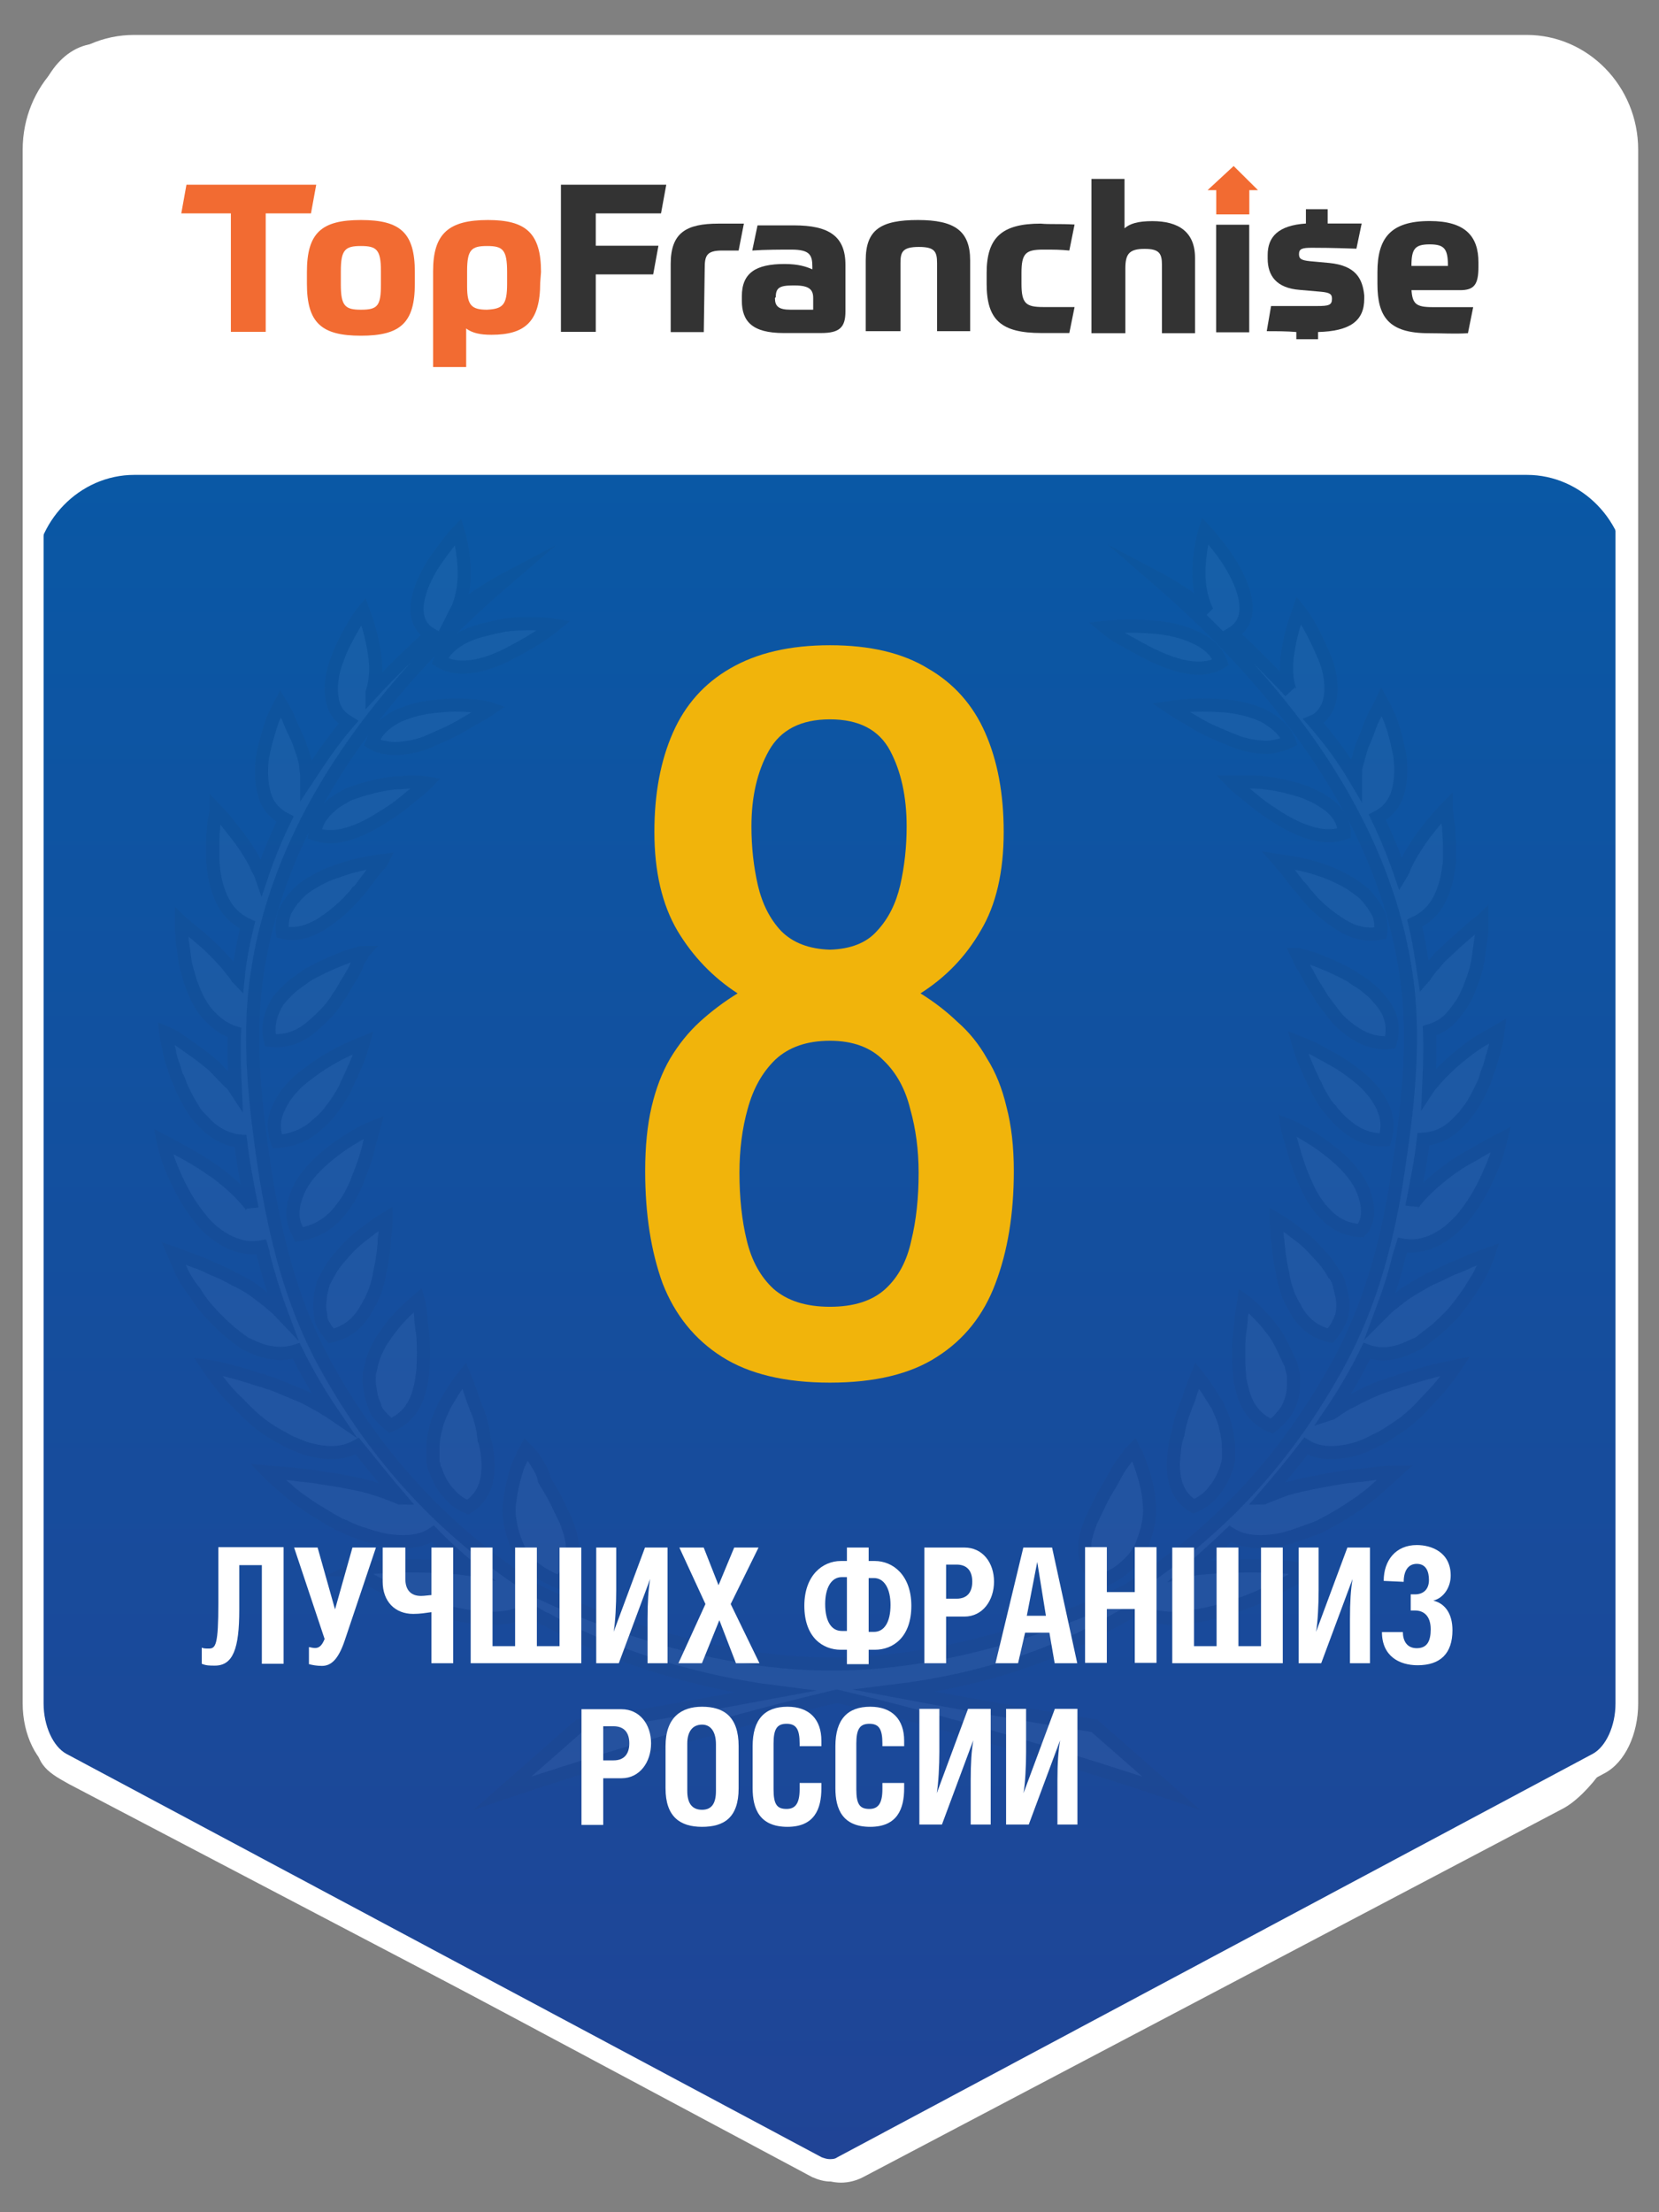<?xml version="1.0" encoding="UTF-8"?> <svg xmlns="http://www.w3.org/2000/svg" width="18" height="24" viewBox="0 0 18 24" fill="none"><rect x="0" y="0" width="18" height="24" fill="#808080" stroke="none"/><g clip-path="url(#clip0_7462_692)"><path d="M16.709 0.473H1.064C0.687 0.473 0.375 0.891 0.375 1.407V9.894V18.747C0.375 19.137 0.486 19.21 0.75 19.356L8.874 23.614C9.035 23.701 9.214 23.701 9.375 23.614L16.954 19.623C17.219 19.487 17.625 18.971 17.625 18.581V1.549C17.625 1.024 17.087 0.473 16.709 0.473Z" fill="white"></path><path d="M9.012 23.542C8.965 23.542 8.918 23.533 8.871 23.503L0.673 19.125C0.494 19.028 0.371 18.765 0.371 18.473V6.271C0.371 5.658 0.862 5.152 1.457 5.152H16.567C17.162 5.152 17.653 5.658 17.653 6.271V18.483C17.653 18.775 17.53 19.038 17.351 19.135L9.154 23.513C9.107 23.533 9.059 23.542 9.012 23.542Z" fill="url(#paint0_linear_7462_692)"></path><path d="M16.565 0.632C17.094 0.632 17.528 1.079 17.528 1.624V18.481C17.528 18.725 17.424 18.948 17.283 19.026L9.085 23.404C9.057 23.424 9.029 23.424 9 23.424C8.972 23.424 8.944 23.414 8.915 23.404L0.718 19.026C0.577 18.948 0.473 18.725 0.473 18.481V1.624C0.473 1.079 0.907 0.632 1.436 0.632H16.565ZM16.565 0.379H1.455C0.784 0.379 0.246 0.933 0.246 1.624V18.481C0.246 18.822 0.397 19.123 0.614 19.24L8.812 23.619C8.878 23.648 8.944 23.667 9.01 23.667C9.076 23.667 9.142 23.648 9.208 23.619L17.405 19.24C17.632 19.123 17.774 18.812 17.774 18.481V1.624C17.774 0.933 17.226 0.379 16.565 0.379Z" fill="white"></path><g opacity="0.05"><path d="M5.829 15.878C5.801 15.83 5.773 15.791 5.744 15.762C5.735 15.752 5.725 15.732 5.716 15.732C5.707 15.723 5.707 15.723 5.707 15.723C5.707 15.723 5.697 15.742 5.678 15.771C5.669 15.8 5.65 15.839 5.622 15.898C5.584 16.005 5.546 16.151 5.527 16.316C5.518 16.404 5.527 16.482 5.546 16.569C5.565 16.657 5.593 16.735 5.631 16.812C5.64 16.832 5.65 16.851 5.659 16.871C5.669 16.89 5.688 16.91 5.697 16.919C5.725 16.958 5.763 16.988 5.801 17.017C5.877 17.075 5.962 17.124 6.065 17.163C6.198 17.046 6.226 16.89 6.207 16.735C6.198 16.657 6.169 16.579 6.141 16.501C6.132 16.482 6.122 16.462 6.113 16.443C6.103 16.423 6.094 16.404 6.084 16.384C6.065 16.345 6.047 16.306 6.028 16.267C5.99 16.19 5.943 16.122 5.905 16.053C5.895 15.985 5.858 15.927 5.829 15.878Z" fill="white" stroke="#333333" stroke-width="0.143" stroke-miterlimit="10"></path><path d="M5.245 15.554L5.236 15.496C5.217 15.418 5.198 15.34 5.169 15.282C5.16 15.253 5.141 15.214 5.132 15.185C5.122 15.155 5.113 15.126 5.103 15.097C5.066 14.99 5.037 14.922 5.037 14.922C5.037 14.922 4.99 14.98 4.924 15.078C4.896 15.126 4.858 15.185 4.82 15.253C4.792 15.321 4.754 15.389 4.735 15.467C4.716 15.545 4.697 15.622 4.697 15.71C4.697 15.749 4.697 15.797 4.697 15.836C4.697 15.856 4.697 15.875 4.707 15.895C4.707 15.914 4.716 15.934 4.726 15.953C4.754 16.031 4.792 16.109 4.848 16.177C4.877 16.206 4.905 16.245 4.943 16.274C4.981 16.303 5.028 16.333 5.075 16.352C5.226 16.255 5.283 16.119 5.292 15.973C5.302 15.895 5.292 15.817 5.283 15.739C5.273 15.7 5.273 15.661 5.254 15.622C5.254 15.593 5.245 15.574 5.245 15.554Z" fill="white" stroke="#333333" stroke-width="0.143" stroke-miterlimit="10"></path><path d="M4.131 15.366C4.159 15.396 4.197 15.434 4.235 15.464C4.405 15.396 4.49 15.269 4.537 15.133C4.546 15.094 4.556 15.065 4.565 15.026C4.575 14.987 4.575 14.948 4.584 14.909C4.594 14.831 4.594 14.753 4.594 14.676C4.594 14.598 4.594 14.52 4.584 14.462C4.575 14.393 4.565 14.335 4.565 14.277C4.556 14.17 4.537 14.102 4.537 14.102C4.537 14.102 4.48 14.15 4.395 14.228C4.358 14.267 4.31 14.316 4.263 14.374C4.244 14.403 4.216 14.432 4.197 14.462C4.178 14.491 4.15 14.53 4.131 14.559C4.093 14.627 4.055 14.705 4.036 14.783C4.027 14.822 4.018 14.861 4.008 14.899C4.008 14.938 3.999 14.977 4.008 15.016C4.018 15.094 4.027 15.172 4.065 15.25C4.074 15.298 4.103 15.337 4.131 15.366Z" fill="white" stroke="#333333" stroke-width="0.143" stroke-miterlimit="10"></path><path d="M3.517 14.386C3.536 14.425 3.565 14.454 3.593 14.493C3.772 14.454 3.886 14.347 3.961 14.221C3.971 14.201 3.98 14.192 3.99 14.172C3.999 14.153 4.009 14.133 4.018 14.123C4.037 14.085 4.046 14.056 4.065 14.017C4.093 13.939 4.112 13.871 4.122 13.793C4.141 13.715 4.15 13.647 4.16 13.579C4.16 13.55 4.169 13.511 4.169 13.481C4.169 13.452 4.169 13.423 4.178 13.394C4.188 13.287 4.188 13.219 4.188 13.219C4.188 13.219 4.122 13.258 4.027 13.326C3.98 13.365 3.924 13.404 3.867 13.452C3.81 13.501 3.754 13.559 3.706 13.618C3.65 13.676 3.602 13.744 3.565 13.812C3.546 13.851 3.527 13.88 3.508 13.919C3.499 13.958 3.489 13.997 3.48 14.036C3.47 14.114 3.461 14.192 3.48 14.27C3.48 14.308 3.489 14.347 3.517 14.386Z" fill="white" stroke="#333333" stroke-width="0.143" stroke-miterlimit="10"></path><path d="M3.659 13.17C3.707 13.112 3.754 13.054 3.792 12.986C3.829 12.917 3.867 12.849 3.886 12.781C3.943 12.645 3.99 12.499 4.009 12.402C4.037 12.295 4.056 12.227 4.056 12.227C4.056 12.227 3.98 12.256 3.877 12.314C3.829 12.343 3.763 12.382 3.707 12.421C3.65 12.46 3.584 12.509 3.518 12.567C3.395 12.674 3.282 12.801 3.225 12.947C3.197 13.015 3.178 13.092 3.178 13.17C3.178 13.248 3.206 13.316 3.244 13.394C3.423 13.365 3.555 13.287 3.659 13.17Z" fill="white" stroke="#333333" stroke-width="0.143" stroke-miterlimit="10"></path><path d="M3.424 12.217C3.452 12.188 3.481 12.169 3.509 12.14C3.537 12.11 3.566 12.081 3.585 12.052C3.632 11.994 3.679 11.925 3.717 11.857C3.736 11.828 3.754 11.789 3.764 11.76C3.783 11.731 3.792 11.692 3.811 11.663C3.839 11.595 3.868 11.536 3.887 11.488C3.924 11.381 3.943 11.312 3.943 11.312C3.943 11.312 3.868 11.342 3.764 11.39C3.66 11.439 3.518 11.517 3.386 11.614C3.32 11.663 3.254 11.711 3.197 11.77C3.141 11.828 3.093 11.887 3.056 11.955C3.018 12.023 2.99 12.091 2.98 12.159C2.971 12.227 2.98 12.305 3.008 12.383C3.169 12.373 3.311 12.315 3.424 12.217Z" fill="white" stroke="#333333" stroke-width="0.143" stroke-miterlimit="10"></path><path d="M2.933 11.286C3.093 11.305 3.235 11.256 3.358 11.159C3.414 11.11 3.471 11.062 3.528 11.003C3.584 10.945 3.631 10.887 3.669 10.819C3.716 10.76 3.745 10.692 3.783 10.634C3.82 10.575 3.849 10.527 3.868 10.478C3.886 10.429 3.905 10.39 3.924 10.371C3.934 10.342 3.943 10.332 3.943 10.332C3.943 10.332 3.924 10.332 3.896 10.342C3.868 10.351 3.82 10.361 3.764 10.381C3.66 10.42 3.518 10.478 3.376 10.556C3.339 10.575 3.31 10.595 3.273 10.624C3.244 10.643 3.206 10.672 3.178 10.692C3.121 10.741 3.065 10.799 3.018 10.857C2.933 10.994 2.895 11.14 2.933 11.286Z" fill="white" stroke="#333333" stroke-width="0.143" stroke-miterlimit="10"></path><path d="M3.47 10.036C3.593 9.959 3.716 9.861 3.81 9.754C3.839 9.725 3.858 9.706 3.876 9.676C3.905 9.657 3.924 9.628 3.943 9.599C3.98 9.55 4.018 9.501 4.046 9.462C4.075 9.424 4.103 9.394 4.122 9.375C4.141 9.355 4.15 9.336 4.15 9.336C4.15 9.336 4.075 9.346 3.971 9.365C3.858 9.385 3.725 9.424 3.574 9.482C3.499 9.511 3.433 9.55 3.366 9.589C3.3 9.628 3.244 9.676 3.196 9.735C3.168 9.764 3.149 9.793 3.13 9.822C3.111 9.852 3.093 9.881 3.083 9.91C3.064 9.978 3.055 10.046 3.064 10.114C3.206 10.153 3.348 10.105 3.47 10.036Z" fill="white" stroke="#333333" stroke-width="0.143" stroke-miterlimit="10"></path><path d="M4.462 8.484C4.406 8.484 4.349 8.494 4.273 8.494C4.207 8.504 4.132 8.514 4.056 8.533C3.981 8.553 3.905 8.572 3.83 8.601C3.792 8.611 3.754 8.63 3.726 8.65C3.688 8.669 3.66 8.689 3.631 8.708C3.518 8.796 3.424 8.903 3.414 9.049C3.556 9.097 3.697 9.078 3.83 9.029C3.971 8.981 4.094 8.903 4.217 8.825C4.34 8.747 4.434 8.659 4.51 8.601C4.585 8.543 4.632 8.494 4.632 8.494C4.632 8.494 4.576 8.484 4.462 8.484Z" fill="white" stroke="#333333" stroke-width="0.143" stroke-miterlimit="10"></path><path d="M5.159 7.66C5.055 7.65 4.913 7.64 4.762 7.66C4.611 7.669 4.451 7.708 4.318 7.767C4.186 7.835 4.082 7.922 4.035 8.059C4.092 8.097 4.158 8.107 4.224 8.117C4.29 8.127 4.366 8.117 4.432 8.107C4.498 8.097 4.573 8.078 4.64 8.049C4.706 8.02 4.772 7.99 4.838 7.961C4.97 7.903 5.083 7.825 5.178 7.776C5.263 7.728 5.32 7.689 5.32 7.689C5.32 7.689 5.263 7.669 5.159 7.66Z" fill="white" stroke="#333333" stroke-width="0.143" stroke-miterlimit="10"></path><path d="M5.055 6.9C4.932 6.958 4.819 7.046 4.771 7.172C4.989 7.308 5.31 7.211 5.555 7.075C5.688 7.007 5.801 6.939 5.886 6.88C5.971 6.822 6.018 6.783 6.018 6.783C6.018 6.783 5.763 6.744 5.47 6.783C5.338 6.812 5.178 6.841 5.055 6.9Z" fill="white" stroke="#333333" stroke-width="0.143" stroke-miterlimit="10"></path><path d="M11.922 17.163C12.026 17.124 12.121 17.075 12.187 17.017C12.225 16.988 12.253 16.958 12.291 16.919C12.309 16.9 12.319 16.881 12.328 16.871C12.338 16.851 12.347 16.832 12.366 16.812C12.404 16.735 12.432 16.647 12.451 16.569C12.47 16.482 12.479 16.404 12.47 16.316C12.461 16.151 12.413 16.005 12.376 15.898C12.357 15.839 12.338 15.8 12.328 15.771C12.309 15.742 12.3 15.723 12.3 15.723C12.3 15.723 12.3 15.723 12.291 15.732C12.281 15.742 12.281 15.752 12.262 15.762C12.243 15.791 12.215 15.83 12.177 15.878C12.139 15.927 12.111 15.985 12.073 16.053C12.036 16.122 11.988 16.19 11.951 16.267C11.932 16.306 11.913 16.345 11.894 16.384C11.884 16.404 11.875 16.423 11.866 16.443C11.856 16.462 11.847 16.482 11.837 16.501C11.809 16.579 11.781 16.657 11.771 16.735C11.762 16.89 11.79 17.046 11.922 17.163Z" fill="white" stroke="#333333" stroke-width="0.143" stroke-miterlimit="10"></path><path d="M13.103 15.078C13.037 14.98 12.989 14.922 12.989 14.922C12.989 14.922 12.961 14.99 12.923 15.097C12.914 15.126 12.904 15.155 12.895 15.185C12.886 15.214 12.867 15.243 12.857 15.282C12.829 15.35 12.81 15.418 12.791 15.496L12.782 15.554C12.772 15.574 12.772 15.593 12.763 15.613C12.753 15.652 12.744 15.691 12.744 15.729C12.734 15.807 12.725 15.885 12.734 15.963C12.744 16.109 12.8 16.255 12.952 16.342C12.999 16.323 13.046 16.294 13.084 16.265C13.122 16.235 13.15 16.206 13.178 16.167C13.235 16.099 13.273 16.021 13.301 15.944C13.31 15.924 13.31 15.905 13.32 15.885C13.32 15.866 13.329 15.846 13.329 15.827C13.329 15.788 13.329 15.739 13.329 15.7C13.329 15.622 13.31 15.535 13.292 15.457C13.273 15.379 13.235 15.311 13.207 15.243C13.169 15.185 13.131 15.126 13.103 15.078Z" fill="white" stroke="#333333" stroke-width="0.143" stroke-miterlimit="10"></path><path d="M13.893 14.567C13.874 14.528 13.855 14.499 13.836 14.469C13.817 14.44 13.789 14.411 13.77 14.382C13.723 14.323 13.676 14.275 13.638 14.236C13.553 14.148 13.496 14.109 13.496 14.109C13.496 14.109 13.487 14.178 13.468 14.285C13.468 14.343 13.458 14.401 13.449 14.469C13.44 14.537 13.44 14.615 13.44 14.683C13.44 14.761 13.44 14.839 13.449 14.917C13.449 14.956 13.458 14.995 13.468 15.034C13.477 15.073 13.487 15.112 13.496 15.141C13.543 15.277 13.628 15.403 13.798 15.472C13.836 15.442 13.874 15.413 13.902 15.374C13.931 15.345 13.959 15.306 13.978 15.267C14.015 15.189 14.034 15.112 14.034 15.034C14.034 14.995 14.034 14.956 14.034 14.917C14.025 14.878 14.015 14.839 14.006 14.8C13.959 14.713 13.931 14.635 13.893 14.567Z" fill="white" stroke="#333333" stroke-width="0.143" stroke-miterlimit="10"></path><path d="M14.065 14.219C14.14 14.345 14.254 14.453 14.433 14.491C14.461 14.453 14.49 14.423 14.509 14.384C14.528 14.345 14.546 14.316 14.556 14.277C14.575 14.2 14.575 14.122 14.556 14.044C14.546 14.005 14.537 13.966 14.528 13.927C14.518 13.888 14.499 13.849 14.471 13.82C14.433 13.752 14.386 13.684 14.329 13.626C14.273 13.567 14.225 13.509 14.169 13.46C14.112 13.411 14.055 13.373 14.008 13.334C13.914 13.265 13.848 13.227 13.848 13.227C13.848 13.227 13.848 13.295 13.857 13.402C13.857 13.431 13.867 13.46 13.867 13.489C13.867 13.518 13.876 13.548 13.876 13.587C13.886 13.655 13.895 13.723 13.914 13.801C13.923 13.869 13.942 13.947 13.97 14.024C13.98 14.063 13.999 14.092 14.018 14.131C14.027 14.151 14.037 14.17 14.046 14.18C14.046 14.18 14.055 14.2 14.065 14.219Z" fill="white" stroke="#333333" stroke-width="0.143" stroke-miterlimit="10"></path><path d="M14.839 13.147C14.839 13.069 14.82 13.001 14.792 12.923C14.735 12.777 14.622 12.651 14.499 12.544C14.443 12.495 14.377 12.446 14.31 12.398C14.254 12.359 14.188 12.32 14.14 12.291C14.037 12.232 13.961 12.203 13.961 12.203C13.961 12.203 13.97 12.271 14.008 12.378C14.037 12.485 14.074 12.621 14.131 12.758C14.159 12.826 14.188 12.894 14.225 12.962C14.263 13.03 14.31 13.098 14.358 13.147C14.461 13.264 14.584 13.341 14.764 13.351C14.811 13.303 14.839 13.225 14.839 13.147Z" fill="white" stroke="#333333" stroke-width="0.143" stroke-miterlimit="10"></path><path d="M15.045 12.151C15.036 12.083 15.008 12.005 14.97 11.947C14.932 11.879 14.885 11.82 14.828 11.762C14.771 11.704 14.705 11.655 14.639 11.606C14.507 11.509 14.365 11.441 14.261 11.383C14.158 11.334 14.082 11.305 14.082 11.305C14.082 11.305 14.101 11.373 14.139 11.48C14.158 11.528 14.186 11.587 14.214 11.655C14.233 11.684 14.243 11.723 14.261 11.752C14.28 11.781 14.29 11.82 14.309 11.85C14.347 11.918 14.384 11.986 14.441 12.044C14.46 12.073 14.488 12.102 14.516 12.132C14.545 12.161 14.573 12.19 14.601 12.21C14.715 12.307 14.856 12.375 15.026 12.365C15.045 12.297 15.055 12.219 15.045 12.151Z" fill="white" stroke="#333333" stroke-width="0.143" stroke-miterlimit="10"></path><path d="M15 10.881C14.953 10.822 14.905 10.764 14.839 10.716C14.811 10.686 14.773 10.667 14.745 10.647C14.707 10.628 14.679 10.599 14.641 10.579C14.499 10.501 14.357 10.443 14.254 10.404C14.197 10.385 14.159 10.375 14.121 10.365C14.093 10.355 14.074 10.355 14.074 10.355C14.074 10.355 14.084 10.375 14.093 10.394C14.102 10.424 14.121 10.463 14.15 10.501C14.178 10.55 14.206 10.599 14.235 10.657C14.273 10.716 14.31 10.774 14.348 10.842C14.395 10.9 14.443 10.968 14.49 11.027C14.537 11.085 14.594 11.134 14.66 11.182C14.782 11.27 14.924 11.328 15.085 11.309C15.132 11.143 15.094 10.998 15 10.881Z" fill="white" stroke="#333333" stroke-width="0.143" stroke-miterlimit="10"></path><path d="M14.904 9.822C14.886 9.793 14.857 9.764 14.838 9.735C14.791 9.676 14.725 9.638 14.659 9.589C14.593 9.55 14.517 9.511 14.451 9.482C14.309 9.424 14.168 9.385 14.055 9.365C13.941 9.346 13.875 9.336 13.875 9.336C13.875 9.336 13.884 9.346 13.903 9.375C13.922 9.394 13.951 9.424 13.979 9.462C14.007 9.501 14.045 9.55 14.083 9.599C14.102 9.618 14.13 9.647 14.149 9.676C14.168 9.706 14.196 9.725 14.215 9.754C14.309 9.861 14.432 9.959 14.555 10.036C14.678 10.114 14.819 10.153 14.98 10.124C14.989 10.056 14.98 9.978 14.961 9.92C14.942 9.881 14.923 9.852 14.904 9.822Z" fill="white" stroke="#333333" stroke-width="0.143" stroke-miterlimit="10"></path><path d="M14.378 8.708C14.349 8.689 14.321 8.669 14.283 8.65C14.245 8.63 14.217 8.621 14.179 8.601C14.104 8.572 14.028 8.553 13.953 8.533C13.877 8.514 13.811 8.504 13.736 8.494C13.669 8.484 13.603 8.484 13.547 8.484C13.443 8.484 13.367 8.484 13.367 8.484C13.367 8.484 13.414 8.533 13.49 8.591C13.566 8.65 13.66 8.737 13.783 8.815C13.896 8.893 14.028 8.971 14.17 9.02C14.302 9.068 14.444 9.088 14.585 9.039C14.585 8.903 14.5 8.786 14.378 8.708Z" fill="white" stroke="#333333" stroke-width="0.143" stroke-miterlimit="10"></path><path d="M13.706 7.763C13.574 7.704 13.413 7.665 13.262 7.656C13.111 7.646 12.969 7.646 12.865 7.656C12.761 7.665 12.695 7.675 12.695 7.675C12.695 7.675 12.752 7.714 12.837 7.763C12.922 7.811 13.035 7.889 13.177 7.948C13.243 7.977 13.309 8.006 13.385 8.035C13.451 8.064 13.526 8.084 13.592 8.094C13.659 8.103 13.734 8.113 13.8 8.103C13.866 8.094 13.932 8.074 13.989 8.045C13.942 7.918 13.829 7.831 13.706 7.763Z" fill="white" stroke="#333333" stroke-width="0.143" stroke-miterlimit="10"></path><path d="M12.462 7.088C12.717 7.215 13.029 7.322 13.246 7.185C13.199 7.059 13.095 6.971 12.963 6.913C12.84 6.855 12.68 6.816 12.538 6.806C12.245 6.777 11.99 6.806 11.99 6.806C11.99 6.806 12.037 6.845 12.122 6.903C12.217 6.952 12.33 7.02 12.462 7.088Z" fill="white" stroke="#333333" stroke-width="0.143" stroke-miterlimit="10"></path><path d="M15.217 13.508C15.378 13.537 15.529 13.489 15.661 13.401C15.737 13.353 15.794 13.294 15.86 13.226C15.916 13.158 15.973 13.08 16.02 13.002C16.115 12.847 16.181 12.681 16.228 12.565C16.266 12.438 16.285 12.36 16.285 12.36C16.285 12.36 16.209 12.399 16.105 12.457C16.049 12.487 15.992 12.526 15.916 12.565C15.85 12.603 15.775 12.652 15.709 12.701C15.567 12.808 15.435 12.925 15.331 13.061C15.321 13.07 15.321 13.07 15.321 13.08C15.368 12.837 15.416 12.603 15.444 12.36C15.576 12.351 15.69 12.302 15.794 12.204C15.822 12.175 15.85 12.146 15.879 12.117C15.907 12.088 15.926 12.049 15.954 12.02C16.001 11.952 16.039 11.874 16.077 11.796C16.096 11.757 16.115 11.718 16.124 11.679C16.134 11.64 16.152 11.601 16.162 11.572C16.181 11.504 16.2 11.436 16.218 11.377C16.247 11.261 16.256 11.183 16.256 11.183C16.256 11.183 16.19 11.222 16.086 11.28C15.982 11.339 15.86 11.436 15.737 11.543C15.68 11.601 15.614 11.66 15.567 11.718C15.548 11.747 15.52 11.767 15.501 11.796C15.51 11.592 15.52 11.387 15.51 11.183C15.605 11.154 15.69 11.105 15.756 11.027C15.803 10.969 15.85 10.911 15.888 10.842C15.926 10.774 15.954 10.696 15.982 10.619C16.011 10.541 16.03 10.463 16.039 10.395C16.049 10.317 16.058 10.249 16.067 10.191C16.077 10.132 16.077 10.084 16.077 10.045C16.077 10.006 16.077 9.986 16.077 9.986C16.077 9.986 16.067 9.996 16.039 10.015C16.011 10.035 15.973 10.064 15.935 10.103C15.85 10.171 15.737 10.278 15.623 10.385C15.595 10.414 15.576 10.444 15.548 10.473C15.52 10.502 15.501 10.531 15.472 10.57C15.463 10.58 15.463 10.589 15.454 10.599C15.425 10.405 15.397 10.21 15.35 10.015C15.435 9.976 15.51 9.918 15.567 9.84C15.652 9.724 15.699 9.568 15.718 9.412C15.727 9.373 15.727 9.334 15.727 9.295C15.727 9.257 15.727 9.218 15.727 9.179C15.727 9.101 15.718 9.033 15.718 8.974C15.709 8.916 15.699 8.867 15.699 8.828C15.69 8.789 15.69 8.77 15.69 8.77C15.69 8.77 15.642 8.819 15.576 8.897C15.51 8.974 15.416 9.091 15.34 9.218C15.303 9.276 15.265 9.344 15.236 9.412C15.227 9.441 15.217 9.461 15.199 9.49C15.123 9.266 15.038 9.062 14.944 8.867C15.038 8.819 15.104 8.751 15.151 8.644C15.199 8.517 15.208 8.361 15.189 8.206C15.161 8.05 15.123 7.904 15.076 7.787C15.029 7.68 14.991 7.612 14.991 7.612C14.991 7.612 14.963 7.671 14.915 7.758C14.896 7.797 14.868 7.855 14.849 7.914C14.83 7.972 14.802 8.031 14.774 8.099C14.755 8.167 14.736 8.235 14.717 8.303C14.707 8.332 14.707 8.371 14.707 8.41C14.707 8.42 14.707 8.439 14.707 8.449C14.575 8.225 14.424 8.021 14.254 7.826C14.301 7.807 14.339 7.768 14.367 7.729C14.405 7.68 14.424 7.622 14.434 7.564C14.443 7.505 14.443 7.437 14.434 7.359C14.424 7.291 14.405 7.213 14.377 7.145C14.32 7.009 14.254 6.873 14.198 6.775C14.141 6.678 14.094 6.62 14.094 6.62C14.094 6.62 14.075 6.678 14.046 6.756C14.018 6.844 13.99 6.96 13.971 7.087C13.952 7.213 13.952 7.35 13.99 7.476C13.99 7.486 13.99 7.495 13.999 7.505C13.81 7.301 13.593 7.087 13.367 6.873C13.593 6.737 13.536 6.464 13.404 6.211C13.338 6.085 13.253 5.968 13.187 5.89C13.121 5.803 13.074 5.754 13.074 5.754C13.074 5.754 13.008 5.968 13.008 6.211C13.008 6.338 13.027 6.464 13.074 6.581C13.083 6.6 13.093 6.63 13.111 6.649C12.904 6.454 12.535 6.26 12.535 6.26C13.999 7.525 15.114 9.052 15.284 10.803C15.34 11.436 15.265 12.078 15.17 12.701C15.066 13.411 14.887 14.121 14.528 14.783C13.971 15.804 13.234 16.622 12.233 17.254C12.233 17.254 10.732 18.032 9.107 18.052C9.07 18.052 9.032 18.052 8.994 18.052C8.975 18.052 8.956 18.052 8.937 18.052C7.341 18.032 5.811 17.254 5.811 17.254C4.81 16.612 4.074 15.804 3.517 14.783C3.158 14.121 2.988 13.411 2.874 12.701C2.78 12.068 2.704 11.436 2.761 10.803C2.931 9.052 4.045 7.525 5.509 6.27C5.509 6.27 5.141 6.464 4.933 6.659C4.943 6.639 4.962 6.61 4.971 6.591C5.018 6.474 5.037 6.338 5.037 6.221C5.037 5.978 4.971 5.764 4.971 5.764C4.971 5.764 4.924 5.812 4.858 5.9C4.792 5.987 4.707 6.094 4.64 6.221C4.508 6.474 4.452 6.756 4.678 6.883C4.442 7.097 4.234 7.301 4.036 7.515C4.036 7.505 4.045 7.495 4.045 7.486C4.083 7.359 4.083 7.223 4.064 7.097C4.045 6.97 4.017 6.853 3.989 6.766C3.96 6.678 3.942 6.63 3.942 6.63C3.942 6.63 3.894 6.688 3.838 6.785C3.781 6.883 3.705 7.019 3.658 7.155C3.63 7.223 3.611 7.301 3.602 7.369C3.592 7.437 3.592 7.505 3.602 7.573C3.611 7.632 3.63 7.69 3.668 7.739C3.696 7.778 3.734 7.807 3.781 7.836C3.611 8.031 3.469 8.245 3.328 8.459C3.328 8.449 3.328 8.43 3.328 8.42C3.328 8.381 3.318 8.352 3.318 8.313C3.309 8.245 3.29 8.177 3.262 8.108C3.243 8.04 3.214 7.982 3.186 7.924C3.158 7.865 3.139 7.817 3.12 7.768C3.073 7.68 3.044 7.632 3.044 7.632C3.044 7.632 3.007 7.7 2.959 7.807C2.922 7.914 2.874 8.07 2.846 8.225C2.827 8.381 2.837 8.537 2.884 8.663C2.922 8.76 2.997 8.838 3.092 8.887C2.997 9.081 2.912 9.286 2.837 9.509C2.827 9.48 2.818 9.461 2.799 9.432C2.771 9.364 2.733 9.295 2.695 9.237C2.619 9.111 2.525 9.004 2.459 8.916C2.393 8.838 2.346 8.789 2.346 8.789C2.346 8.789 2.346 8.809 2.336 8.848C2.327 8.877 2.317 8.935 2.317 8.994C2.308 9.052 2.308 9.12 2.308 9.198C2.308 9.237 2.308 9.276 2.308 9.315C2.308 9.354 2.317 9.393 2.317 9.432C2.336 9.587 2.383 9.743 2.468 9.86C2.525 9.938 2.601 9.996 2.686 10.035C2.638 10.229 2.601 10.424 2.582 10.619C2.572 10.609 2.572 10.599 2.563 10.589C2.544 10.56 2.516 10.531 2.487 10.492C2.468 10.463 2.44 10.434 2.412 10.405C2.308 10.288 2.195 10.191 2.11 10.122C2.062 10.084 2.025 10.054 2.006 10.035C1.977 10.015 1.968 10.006 1.968 10.006C1.968 10.006 1.968 10.025 1.968 10.064C1.968 10.103 1.977 10.152 1.977 10.21C1.987 10.268 1.996 10.336 2.006 10.414C2.015 10.492 2.043 10.56 2.062 10.638C2.091 10.716 2.119 10.794 2.157 10.862C2.195 10.93 2.242 10.998 2.298 11.047C2.364 11.115 2.449 11.173 2.544 11.202C2.534 11.407 2.544 11.611 2.553 11.815C2.534 11.786 2.516 11.757 2.487 11.738C2.431 11.679 2.374 11.621 2.317 11.562C2.195 11.455 2.062 11.368 1.968 11.3C1.873 11.232 1.798 11.202 1.798 11.202C1.798 11.202 1.807 11.28 1.836 11.397C1.845 11.455 1.864 11.523 1.892 11.592C1.902 11.63 1.911 11.669 1.93 11.699C1.949 11.738 1.958 11.776 1.977 11.815C2.015 11.893 2.053 11.971 2.1 12.039C2.119 12.078 2.147 12.107 2.176 12.136C2.204 12.166 2.232 12.195 2.261 12.224C2.364 12.312 2.478 12.37 2.61 12.38C2.638 12.623 2.686 12.866 2.733 13.1C2.733 13.09 2.723 13.09 2.723 13.08C2.619 12.944 2.487 12.827 2.346 12.72C2.27 12.672 2.204 12.623 2.138 12.584C2.072 12.545 2.006 12.506 1.949 12.477C1.845 12.419 1.77 12.38 1.77 12.38C1.77 12.38 1.788 12.467 1.826 12.584C1.873 12.71 1.94 12.866 2.034 13.022C2.081 13.1 2.138 13.178 2.195 13.245C2.251 13.314 2.317 13.372 2.393 13.421C2.525 13.508 2.676 13.557 2.837 13.528C2.846 13.557 2.856 13.586 2.856 13.615C2.912 13.829 2.978 14.043 3.054 14.248C3.035 14.228 3.026 14.219 3.007 14.199C2.969 14.17 2.941 14.141 2.903 14.111C2.865 14.082 2.827 14.053 2.789 14.024C2.714 13.966 2.629 13.917 2.544 13.878C2.459 13.829 2.374 13.79 2.298 13.761C2.223 13.722 2.147 13.693 2.091 13.674C1.968 13.625 1.883 13.596 1.883 13.596C1.883 13.596 1.921 13.683 1.977 13.81C2.006 13.868 2.053 13.946 2.11 14.014C2.157 14.092 2.213 14.17 2.279 14.238C2.346 14.316 2.421 14.384 2.497 14.452C2.534 14.481 2.572 14.51 2.61 14.54C2.629 14.549 2.648 14.569 2.667 14.579C2.686 14.588 2.714 14.598 2.733 14.608C2.893 14.685 3.063 14.705 3.214 14.656C3.328 14.89 3.46 15.114 3.611 15.337C3.583 15.318 3.564 15.299 3.536 15.289C3.498 15.26 3.451 15.24 3.403 15.211C3.366 15.191 3.318 15.162 3.271 15.143C3.177 15.104 3.082 15.065 2.988 15.026C2.941 15.007 2.893 14.997 2.846 14.977C2.799 14.968 2.752 14.948 2.714 14.938C2.629 14.909 2.553 14.89 2.478 14.87C2.336 14.832 2.251 14.822 2.251 14.822C2.251 14.822 2.308 14.909 2.402 15.026C2.449 15.085 2.506 15.152 2.582 15.221C2.648 15.289 2.723 15.367 2.808 15.435C2.893 15.503 2.988 15.561 3.082 15.61C3.129 15.639 3.177 15.659 3.224 15.678C3.271 15.697 3.318 15.717 3.366 15.727C3.554 15.775 3.724 15.775 3.875 15.688C4.027 15.873 4.178 16.067 4.338 16.252C4.329 16.252 4.329 16.242 4.319 16.242C4.291 16.233 4.272 16.223 4.244 16.213C4.215 16.203 4.197 16.194 4.168 16.184C4.121 16.164 4.064 16.155 4.017 16.135C3.913 16.106 3.809 16.087 3.705 16.067C3.602 16.048 3.498 16.038 3.403 16.018C3.309 16.009 3.224 15.999 3.148 15.989C2.997 15.979 2.903 15.97 2.903 15.97C2.903 15.97 2.978 16.048 3.111 16.155C3.139 16.184 3.177 16.213 3.214 16.242C3.252 16.271 3.299 16.301 3.337 16.33C3.422 16.388 3.526 16.447 3.621 16.505C3.649 16.515 3.668 16.534 3.696 16.544C3.724 16.554 3.753 16.563 3.781 16.583C3.838 16.602 3.885 16.631 3.942 16.641C4.045 16.68 4.159 16.709 4.253 16.719C4.423 16.738 4.584 16.719 4.697 16.641C4.829 16.777 4.971 16.904 5.122 17.03C5.075 17.021 5.037 17.021 4.99 17.011C4.877 17.001 4.763 17.001 4.659 16.991C4.442 16.982 4.234 16.991 4.083 17.001C4.008 17.011 3.942 17.011 3.904 17.021C3.857 17.021 3.838 17.03 3.838 17.03C3.838 17.03 3.847 17.03 3.857 17.04C3.866 17.05 3.885 17.059 3.904 17.069C3.951 17.099 4.008 17.137 4.083 17.176C4.159 17.215 4.253 17.264 4.348 17.312C4.452 17.361 4.565 17.4 4.678 17.439C4.735 17.459 4.792 17.478 4.848 17.488C4.877 17.497 4.905 17.507 4.933 17.507C4.962 17.517 4.99 17.517 5.018 17.526C5.141 17.546 5.254 17.556 5.358 17.556C5.5 17.556 5.623 17.526 5.726 17.459C5.783 17.488 5.84 17.526 5.896 17.556C5.906 17.566 5.915 17.566 5.925 17.566C6.68 17.994 7.625 18.256 8.399 18.354C7.776 18.47 7.049 18.607 6.284 18.723L5.453 19.453C5.453 19.453 7.332 18.811 9.079 18.402C10.826 18.811 12.705 19.453 12.705 19.453L11.874 18.723C11.081 18.597 10.335 18.461 9.712 18.344C10.666 18.227 11.478 17.945 12.12 17.566C12.129 17.566 12.129 17.566 12.139 17.556C12.195 17.526 12.252 17.497 12.309 17.459C12.403 17.517 12.535 17.546 12.677 17.556C12.781 17.556 12.894 17.546 13.017 17.526C13.045 17.517 13.074 17.517 13.102 17.507C13.13 17.497 13.159 17.497 13.187 17.488C13.244 17.468 13.3 17.459 13.357 17.439C13.47 17.4 13.584 17.361 13.688 17.312C13.791 17.264 13.876 17.215 13.952 17.176C14.027 17.137 14.094 17.099 14.141 17.069C14.16 17.059 14.179 17.05 14.188 17.04C14.198 17.03 14.207 17.03 14.207 17.03C14.207 17.03 14.188 17.03 14.141 17.021C14.094 17.021 14.037 17.011 13.961 17.001C13.81 16.991 13.603 16.982 13.385 16.991C13.281 16.991 13.159 17.001 13.055 17.011C13.008 17.011 12.96 17.021 12.923 17.03C13.064 16.904 13.206 16.777 13.348 16.641C13.47 16.719 13.621 16.738 13.791 16.719C13.895 16.709 13.999 16.68 14.103 16.641C14.16 16.622 14.207 16.602 14.264 16.583C14.292 16.573 14.32 16.563 14.349 16.544C14.377 16.534 14.396 16.515 14.424 16.505C14.528 16.447 14.623 16.388 14.707 16.33C14.755 16.301 14.793 16.271 14.83 16.242C14.868 16.213 14.906 16.184 14.934 16.155C15.057 16.048 15.142 15.97 15.142 15.97C15.142 15.97 15.047 15.97 14.896 15.989C14.821 15.999 14.736 16.009 14.641 16.018C14.547 16.028 14.453 16.048 14.339 16.067C14.235 16.087 14.131 16.106 14.027 16.135C13.98 16.145 13.924 16.164 13.876 16.184C13.848 16.194 13.829 16.203 13.801 16.213C13.773 16.223 13.754 16.233 13.725 16.242C13.716 16.242 13.716 16.252 13.707 16.252C13.867 16.067 14.027 15.873 14.169 15.688C14.311 15.775 14.49 15.775 14.679 15.727C14.726 15.717 14.774 15.697 14.821 15.678C14.868 15.659 14.915 15.629 14.963 15.61C15.057 15.561 15.151 15.493 15.236 15.435C15.321 15.367 15.397 15.299 15.463 15.221C15.529 15.152 15.595 15.085 15.642 15.026C15.737 14.909 15.794 14.822 15.794 14.822C15.794 14.822 15.699 14.841 15.567 14.87C15.501 14.89 15.416 14.909 15.331 14.938C15.284 14.948 15.246 14.968 15.199 14.977C15.151 14.997 15.104 15.007 15.057 15.026C14.963 15.055 14.868 15.094 14.774 15.143C14.726 15.162 14.689 15.191 14.641 15.211C14.594 15.23 14.556 15.26 14.509 15.289C14.481 15.308 14.462 15.328 14.434 15.337C14.585 15.114 14.717 14.89 14.83 14.656C14.991 14.715 15.151 14.685 15.312 14.608C15.331 14.598 15.359 14.588 15.378 14.579C15.397 14.569 15.416 14.559 15.435 14.54C15.472 14.51 15.51 14.481 15.548 14.452C15.623 14.394 15.699 14.316 15.765 14.248C15.831 14.17 15.888 14.092 15.935 14.024C15.982 13.946 16.03 13.878 16.058 13.82C16.124 13.693 16.152 13.605 16.152 13.605C16.152 13.605 16.067 13.635 15.945 13.683C15.888 13.713 15.812 13.742 15.737 13.771C15.661 13.81 15.576 13.849 15.491 13.888C15.406 13.936 15.321 13.985 15.246 14.034C15.208 14.063 15.17 14.092 15.132 14.121C15.095 14.15 15.057 14.18 15.029 14.209C15.01 14.228 15 14.238 14.981 14.257C15.057 14.053 15.132 13.839 15.18 13.625C15.199 13.567 15.208 13.537 15.217 13.508Z" fill="white" stroke="#333333" stroke-width="0.143" stroke-miterlimit="10"></path></g><path d="M3.077 16.795V18.05H2.841V16.98H2.596V17.466C2.596 17.885 2.529 18.07 2.331 18.07C2.274 18.07 2.237 18.07 2.189 18.05V17.875C2.208 17.885 2.237 17.885 2.265 17.885C2.341 17.885 2.369 17.846 2.369 17.388V16.785H3.077V16.795Z" fill="white"></path><path d="M3.446 16.789L3.635 17.46L3.824 16.789H4.079L3.739 17.801C3.673 17.995 3.597 18.073 3.494 18.073C3.437 18.073 3.39 18.064 3.352 18.054V17.869C3.361 17.869 3.39 17.879 3.418 17.879C3.465 17.879 3.494 17.85 3.522 17.781L3.191 16.789H3.446Z" fill="white"></path><path d="M4.398 16.789V17.13C4.398 17.246 4.455 17.314 4.568 17.314C4.606 17.314 4.662 17.305 4.681 17.305V16.789H4.917V18.044H4.681V17.49C4.615 17.499 4.558 17.509 4.483 17.509C4.285 17.509 4.152 17.373 4.152 17.159V16.789H4.398Z" fill="white"></path><path d="M5.107 18.044V16.789H5.344V17.859H5.589V16.789H5.825V17.859H6.071V16.789H6.307V18.044H5.107Z" fill="white"></path><path d="M6.686 16.789V17.256C6.686 17.402 6.677 17.597 6.658 17.704L6.998 16.789H7.243V18.044H7.026V17.567C7.026 17.373 7.035 17.246 7.054 17.13L6.714 18.044H6.469V16.789H6.686Z" fill="white"></path><path d="M7.635 16.789L7.796 17.198L7.966 16.789H8.23L7.928 17.402L8.24 18.044H7.985L7.805 17.577L7.616 18.044H7.361L7.654 17.402L7.371 16.789H7.635Z" fill="white"></path><path d="M9.425 16.789V16.935H9.491C9.69 16.935 9.888 17.091 9.888 17.421C9.888 17.762 9.69 17.898 9.491 17.898H9.425V18.054H9.189V17.898H9.123C8.925 17.898 8.727 17.762 8.727 17.421C8.727 17.091 8.925 16.935 9.123 16.935H9.189V16.789H9.425ZM9.189 17.11H9.133C9.019 17.11 8.953 17.227 8.953 17.402C8.953 17.587 9.019 17.694 9.133 17.694H9.189V17.11ZM9.425 17.704H9.482C9.595 17.704 9.662 17.597 9.662 17.412C9.662 17.237 9.595 17.12 9.482 17.12H9.425V17.704Z" fill="white"></path><path d="M10.265 18.044H10.029V16.789H10.464C10.662 16.789 10.785 16.954 10.785 17.159C10.785 17.363 10.662 17.538 10.464 17.538H10.265V18.044ZM10.265 17.344H10.379C10.492 17.344 10.549 17.276 10.549 17.159C10.549 17.042 10.492 16.974 10.379 16.974H10.265V17.344Z" fill="white"></path><path d="M11.103 16.789H11.415L11.688 18.044H11.443L11.386 17.713H11.122L11.046 18.044H10.801L11.103 16.789ZM11.348 17.529L11.254 16.945L11.141 17.529H11.348Z" fill="white"></path><path d="M12.009 17.272H12.312V16.785H12.548V18.04H12.312V17.456H12.009V18.04H11.773V16.785H12.009V17.272Z" fill="white"></path><path d="M12.719 18.044V16.789H12.955V17.859H13.2V16.789H13.437V17.859H13.682V16.789H13.918V18.044H12.719Z" fill="white"></path><path d="M14.307 16.789V17.256C14.307 17.402 14.298 17.597 14.279 17.704L14.619 16.789H14.864V18.044H14.647V17.567C14.647 17.373 14.656 17.246 14.675 17.13L14.335 18.044H14.09V16.789H14.307Z" fill="white"></path><path d="M15.013 17.151C15.013 16.927 15.145 16.762 15.372 16.762C15.532 16.762 15.74 16.84 15.74 17.093C15.74 17.219 15.665 17.336 15.551 17.365C15.674 17.394 15.759 17.501 15.759 17.686C15.759 17.939 15.627 18.066 15.381 18.066C15.183 18.066 14.994 17.968 14.994 17.706H15.221C15.221 17.793 15.259 17.881 15.372 17.881C15.485 17.881 15.523 17.803 15.523 17.676C15.523 17.53 15.447 17.472 15.353 17.472H15.306V17.297H15.353C15.438 17.297 15.504 17.248 15.504 17.141C15.504 17.054 15.476 16.966 15.372 16.966C15.277 16.966 15.23 17.044 15.23 17.161L15.013 17.151Z" fill="white"></path><path d="M6.545 19.798H6.309V18.543H6.743C6.941 18.543 7.064 18.708 7.064 18.913C7.064 19.117 6.941 19.292 6.743 19.292H6.545V19.798ZM6.545 19.098H6.658C6.771 19.098 6.828 19.029 6.828 18.913C6.828 18.796 6.771 18.728 6.658 18.728H6.545V19.098Z" fill="white"></path><path d="M7.617 18.516C7.853 18.516 8.014 18.623 8.014 18.944V19.401C8.014 19.722 7.853 19.819 7.617 19.819C7.381 19.819 7.221 19.712 7.221 19.401V18.944C7.221 18.632 7.391 18.516 7.617 18.516ZM7.457 18.915V19.43C7.457 19.557 7.504 19.634 7.617 19.634C7.721 19.634 7.768 19.566 7.768 19.43V18.924C7.768 18.788 7.712 18.71 7.617 18.71C7.513 18.71 7.457 18.788 7.457 18.915Z" fill="white"></path><path d="M8.676 18.944V18.915C8.676 18.759 8.638 18.701 8.534 18.701C8.43 18.701 8.393 18.759 8.393 18.915V19.411C8.393 19.576 8.43 19.625 8.534 19.625C8.629 19.625 8.676 19.566 8.676 19.411V19.343H8.912V19.401C8.912 19.625 8.837 19.819 8.544 19.819C8.242 19.819 8.166 19.625 8.166 19.401V18.944C8.166 18.652 8.298 18.516 8.544 18.516C8.78 18.516 8.912 18.652 8.912 18.885V18.944H8.676Z" fill="white"></path><path d="M9.574 18.944V18.915C9.574 18.759 9.537 18.701 9.433 18.701C9.329 18.701 9.291 18.759 9.291 18.915V19.411C9.291 19.576 9.329 19.625 9.433 19.625C9.527 19.625 9.574 19.566 9.574 19.411V19.343H9.81V19.401C9.81 19.625 9.735 19.819 9.442 19.819C9.14 19.819 9.064 19.625 9.064 19.401V18.944C9.064 18.652 9.197 18.516 9.442 18.516C9.678 18.516 9.81 18.652 9.81 18.885V18.944H9.574Z" fill="white"></path><path d="M10.192 18.539V19.006C10.192 19.152 10.182 19.347 10.164 19.454L10.503 18.539H10.749V19.794H10.532V19.317C10.532 19.123 10.541 18.996 10.56 18.88L10.22 19.794H9.975V18.539H10.192Z" fill="white"></path><path d="M11.133 18.539V19.006C11.133 19.152 11.124 19.347 11.105 19.454L11.445 18.539H11.69V19.794H11.473V19.317C11.473 19.123 11.483 18.996 11.502 18.88L11.162 19.794H10.916V18.539H11.133Z" fill="white"></path><path d="M3.431 2.004L3.374 2.315H2.883V3.6H2.505V2.315H1.967L2.023 2.004H3.431Z" fill="#F26B32"></path><path d="M4.501 2.951V3.078C4.501 3.506 4.341 3.642 3.916 3.642C3.491 3.642 3.33 3.506 3.33 3.078V2.951C3.33 2.523 3.491 2.387 3.916 2.387C4.341 2.387 4.501 2.523 4.501 2.951ZM4.133 2.941C4.133 2.708 4.086 2.669 3.916 2.669C3.746 2.669 3.698 2.708 3.698 2.941V3.087C3.698 3.321 3.746 3.36 3.916 3.36C4.095 3.36 4.133 3.321 4.133 3.087V2.941Z" fill="#F26B32"></path><path d="M5.861 3.068C5.861 3.486 5.7 3.632 5.332 3.632C5.209 3.632 5.124 3.613 5.058 3.564V3.982H4.699V2.941C4.699 2.533 4.869 2.387 5.294 2.387C5.7 2.387 5.87 2.523 5.87 2.951L5.861 3.068ZM5.502 3.078V2.951C5.502 2.708 5.455 2.669 5.285 2.669C5.115 2.669 5.068 2.708 5.068 2.941V3.107C5.068 3.311 5.115 3.36 5.285 3.36C5.455 3.35 5.502 3.311 5.502 3.078Z" fill="#F26B32"></path><path d="M6.464 3.6H6.086V2.004H7.229L7.172 2.315H6.464V2.666H7.144L7.087 2.977H6.464V3.6Z" fill="#333333"></path><path d="M7.636 3.603H7.277V2.864C7.277 2.523 7.447 2.426 7.797 2.426C7.882 2.426 7.957 2.426 8.071 2.426L8.014 2.718C7.986 2.718 7.901 2.718 7.835 2.718C7.665 2.718 7.646 2.776 7.646 2.912L7.636 3.603Z" fill="#333333"></path><path d="M9.173 3.379C9.173 3.554 9.107 3.613 8.908 3.613H8.502C8.162 3.613 8.049 3.486 8.049 3.263V3.214C8.049 2.961 8.2 2.864 8.512 2.864C8.663 2.864 8.748 2.893 8.814 2.922V2.893C8.814 2.766 8.785 2.708 8.587 2.708C8.483 2.708 8.294 2.708 8.162 2.718L8.219 2.445C8.304 2.445 8.445 2.445 8.615 2.445C8.993 2.445 9.173 2.562 9.173 2.873V3.379ZM8.408 3.233C8.408 3.321 8.445 3.36 8.578 3.36H8.823V3.233C8.823 3.146 8.785 3.097 8.625 3.097H8.597C8.455 3.097 8.417 3.126 8.417 3.224L8.408 3.233Z" fill="#333333"></path><path d="M9.393 3.593V2.825C9.393 2.494 9.553 2.387 9.959 2.387C10.356 2.387 10.526 2.503 10.526 2.825V3.593H10.167V2.854C10.167 2.727 10.139 2.679 9.969 2.679C9.789 2.679 9.77 2.737 9.77 2.854V3.593H9.393Z" fill="#333333"></path><path d="M11.659 2.436L11.602 2.718C11.498 2.708 11.442 2.708 11.319 2.708C11.13 2.708 11.083 2.747 11.083 2.961V3.078C11.083 3.292 11.13 3.331 11.319 3.331C11.451 3.331 11.536 3.331 11.659 3.331L11.602 3.613C11.479 3.613 11.366 3.613 11.3 3.613C10.856 3.613 10.705 3.467 10.705 3.078V2.961C10.705 2.581 10.866 2.426 11.291 2.426C11.395 2.436 11.489 2.426 11.659 2.436Z" fill="#333333"></path><path d="M11.842 3.605V1.941H12.201V2.477C12.257 2.428 12.342 2.399 12.503 2.399C12.786 2.399 12.966 2.515 12.966 2.798V3.615H12.607V2.875C12.607 2.749 12.578 2.7 12.418 2.7C12.248 2.7 12.21 2.759 12.21 2.914V3.615H11.842V3.605Z" fill="#333333"></path><path d="M13.195 2.438H13.554V3.605H13.195V2.438Z" fill="#333333"></path><path d="M15.314 3.138C15.323 3.294 15.361 3.332 15.54 3.332C15.663 3.332 15.805 3.332 15.984 3.332L15.927 3.615C15.776 3.624 15.653 3.615 15.502 3.615C15.068 3.615 14.945 3.439 14.945 3.079V2.953C14.945 2.583 15.087 2.398 15.512 2.398C15.899 2.398 16.041 2.564 16.041 2.846V2.895C16.041 3.089 15.993 3.148 15.842 3.148H15.314V3.138ZM15.314 2.885H15.71C15.71 2.7 15.672 2.651 15.512 2.651C15.351 2.651 15.314 2.7 15.314 2.885Z" fill="#333333"></path><path d="M14.424 2.853L14.216 2.834C14.113 2.824 14.094 2.805 14.094 2.756C14.094 2.698 14.131 2.688 14.235 2.688C14.311 2.688 14.434 2.688 14.717 2.698L14.774 2.425C14.604 2.425 14.5 2.425 14.405 2.425V2.27H14.169V2.425C13.867 2.445 13.754 2.571 13.754 2.766V2.805C13.754 2.99 13.848 3.126 14.103 3.145L14.33 3.165C14.434 3.174 14.452 3.194 14.452 3.242C14.452 3.311 14.415 3.32 14.292 3.32C14.15 3.32 13.952 3.32 13.791 3.32L13.744 3.593C13.848 3.593 13.961 3.593 14.065 3.602V3.68H14.301V3.602C14.641 3.593 14.802 3.486 14.802 3.242V3.204C14.783 3.019 14.707 2.882 14.424 2.853Z" fill="#333333"></path><path d="M13.649 2.063L13.385 1.801L13.102 2.063H13.196V2.326H13.555V2.063H13.649Z" fill="#F26B32"></path><path d="M9.005 15C8.517 15 8.126 14.906 7.832 14.719C7.538 14.532 7.324 14.267 7.19 13.925C7.063 13.576 7 13.169 7 12.705C7 12.44 7.023 12.207 7.07 12.007C7.117 11.807 7.184 11.633 7.271 11.484C7.364 11.329 7.471 11.197 7.591 11.087C7.718 10.971 7.855 10.868 8.003 10.777C7.735 10.603 7.518 10.377 7.351 10.099C7.184 9.815 7.1 9.457 7.1 9.024C7.1 8.611 7.167 8.253 7.301 7.949C7.434 7.646 7.642 7.413 7.922 7.252C8.21 7.084 8.571 7 9.005 7C9.439 7 9.794 7.084 10.068 7.252C10.348 7.413 10.556 7.646 10.689 7.949C10.823 8.253 10.89 8.611 10.89 9.024C10.89 9.463 10.806 9.822 10.639 10.099C10.479 10.377 10.261 10.603 9.987 10.777C10.134 10.868 10.268 10.971 10.389 11.087C10.515 11.197 10.622 11.329 10.709 11.484C10.803 11.633 10.873 11.807 10.92 12.007C10.973 12.207 11 12.44 11 12.705C11 13.169 10.933 13.576 10.8 13.925C10.672 14.267 10.462 14.532 10.168 14.719C9.881 14.906 9.493 15 9.005 15ZM9.005 14.177C9.266 14.177 9.466 14.112 9.607 13.983C9.747 13.854 9.84 13.68 9.887 13.46C9.941 13.241 9.967 12.995 9.967 12.724C9.967 12.479 9.937 12.249 9.877 12.036C9.824 11.817 9.727 11.639 9.586 11.504C9.446 11.362 9.252 11.291 9.005 11.291C8.758 11.291 8.561 11.358 8.414 11.494C8.273 11.63 8.173 11.807 8.113 12.027C8.053 12.24 8.023 12.472 8.023 12.724C8.023 12.995 8.049 13.241 8.103 13.46C8.156 13.68 8.253 13.854 8.393 13.983C8.541 14.112 8.744 14.177 9.005 14.177ZM9.005 10.303C9.232 10.296 9.403 10.228 9.516 10.099C9.637 9.97 9.72 9.805 9.767 9.605C9.814 9.399 9.837 9.186 9.837 8.966C9.837 8.643 9.777 8.369 9.657 8.143C9.536 7.917 9.319 7.804 9.005 7.804C8.691 7.804 8.47 7.917 8.343 8.143C8.216 8.369 8.153 8.643 8.153 8.966C8.153 9.186 8.176 9.399 8.223 9.605C8.27 9.805 8.353 9.97 8.474 10.099C8.601 10.228 8.778 10.296 9.005 10.303Z" fill="#F1B40B"></path></g><defs><linearGradient id="paint0_linear_7462_692" x1="9.012" y1="23.543" x2="9.012" y2="1.281" gradientUnits="userSpaceOnUse"><stop stop-color="#204496"></stop><stop offset="1" stop-color="#055CA8"></stop></linearGradient><clipPath id="clip0_7462_692"><rect width="18" height="24" fill="white"></rect></clipPath></defs></svg> 